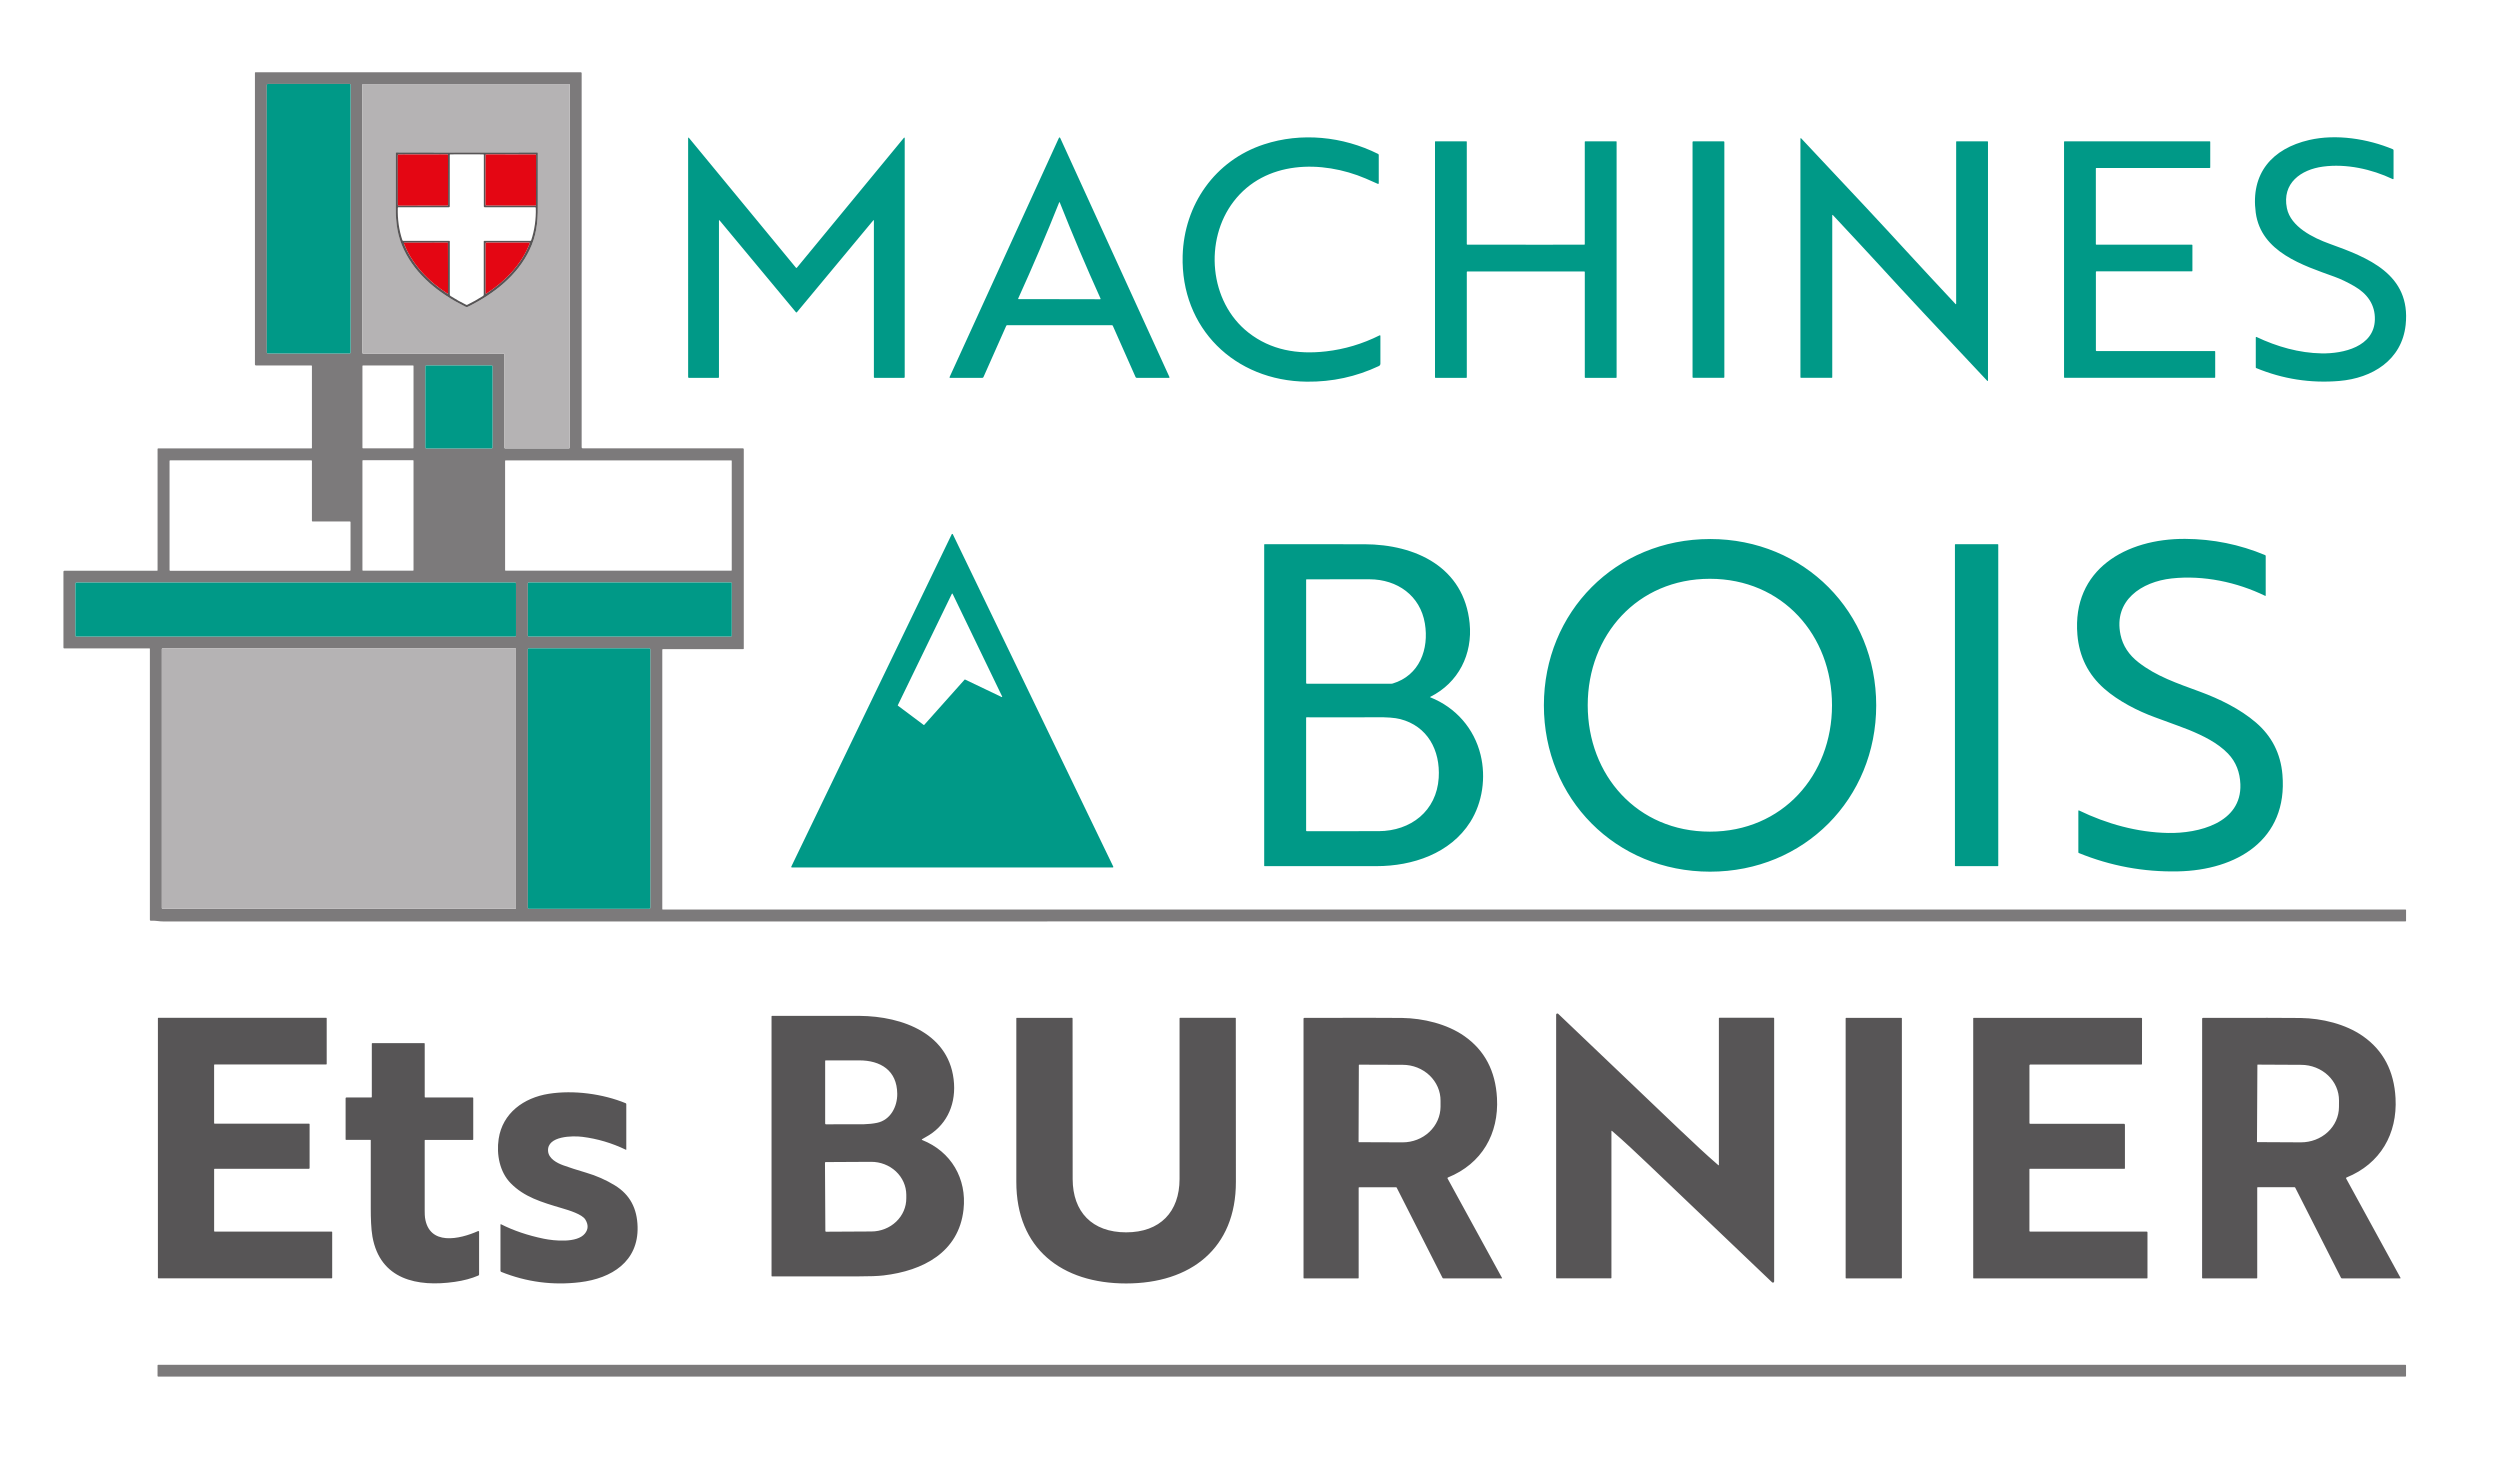<?xml version="1.0" encoding="UTF-8"?>
<svg id="Calque_1" xmlns="http://www.w3.org/2000/svg" version="1.1" viewBox="0 0 112 66">
  <!-- Generator: Adobe Illustrator 29.8.1, SVG Export Plug-In . SVG Version: 2.1.1 Build 2)  -->
  <defs>
    <style>
      .st0 {
        fill: #e40613;
      }

      .st1 {
        fill: #575556;
      }

      .st2 {
        fill: #009987;
      }

      .st3 {
        fill: #7c7a7b;
      }

      .st4 {
        fill: #b5b3b4;
      }
    </style>
  </defs>
  <path class="st3" d="M6.715,41.208v-12.142s-.002-.01-.006-.013c-.004-.003-.008-.005-.013-.005h-3.822c-.008,0-.017-.003-.023-.009-.006-.006-.009-.014-.009-.023v-3.408c0-.01.004-.02.011-.027.007-.007.017-.011.027-.011h4.156c.006,0,.012-.002.016-.006.004-.004.007-.01.007-.015v-5.434c0-.007.003-.014.008-.019.005-.005.012-.008.019-.008h6.864c.006,0,.012-.003.017-.007.004-.005.007-.011.007-.017v-3.666c0-.007-.003-.014-.007-.018-.005-.005-.011-.008-.018-.008h-2.483c-.012,0-.024-.005-.032-.013-.009-.008-.013-.02-.013-.032V3.261c0-.006.003-.013.007-.017.005-.005.011-.007.018-.007h14.575c.01,0,.019.004.026.011.007.007.011.016.011.025v16.771c0,.011.004.021.012.029.008.008.018.012.029.012h7.182c.01,0,.021.004.028.012.007.007.012.017.012.028v8.931c0,.006-.002.012-.007.017-.005.004-.01.007-.017.007h-3.597c-.008,0-.015.003-.021.009-.005.005-.009.013-.009.02v11.62c0,.005.002.01.006.013.004.004.009.006.014.006h78.076s.006,0,.009.002c.003.001.006.003.009.006.002.002.004.005.005.008,0,.003.002.006.002.01v.479c0,.007-.003.013-.007.018-.005.005-.012.007-.018.007-34.184-.002-67.665,0-100.443.004-.204,0-.376-.047-.562-.032-.006,0-.011,0-.017-.002s-.01-.005-.015-.008c-.004-.004-.008-.008-.01-.014-.002-.005-.003-.011-.003-.016ZM15.707,3.811c0-.007-.001-.013-.004-.019-.002-.006-.006-.012-.011-.016-.005-.005-.01-.008-.016-.011-.006-.003-.013-.004-.019-.004h-3.654c-.007,0-.013.001-.019.004-.006.003-.012.006-.016.011-.005.005-.008.01-.011.016-.002.006-.004.013-.004.019v11.975c0,.013.005.026.015.035.01.009.022.015.036.015h3.654c.007,0,.013-.001.019-.004.006-.002.012-.006.016-.011.005-.005.008-.01.011-.016.003-.006.004-.013.004-.019V3.811ZM22.598,20.057c0,.008.003.016.009.022.006.006.014.009.022.009h2.862c.008,0,.016-.003.022-.009.006-.006.009-.013.009-.022V3.796c0-.008-.003-.016-.009-.022-.006-.006-.014-.009-.022-.009h-9.225c-.008,0-.016.003-.022.009-.006.006-.009.014-.009.022v12.015c0,.008.003.016.009.022.006.006.014.009.022.009h6.301c.008,0,.016.003.022.009.006.006.009.013.009.022v4.185ZM18.526,16.396c0-.007-.003-.013-.007-.017-.005-.005-.011-.007-.018-.007h-2.239c-.007,0-.013.003-.018.007-.005.005-.007.011-.007.017v3.663s0,.007.002.01c.001.003.003.006.005.008.002.002.005.004.008.005.003.001.006.002.01.002h2.239s.007,0,.01-.002c.003-.001.006-.003.008-.005.002-.002.004-.005.005-.008.001-.003.002-.006.002-.01v-3.663ZM22.066,16.418c0-.006-.001-.012-.003-.017-.002-.005-.006-.01-.01-.015s-.009-.007-.015-.01c-.005-.002-.011-.003-.017-.003h-2.917c-.006,0-.012.001-.017.003-.005.002-.01.006-.015.01-.004.004-.008.009-.01.015-.002.006-.003.011-.003.017v3.628c0,.012.005.024.013.032.009.008.02.013.032.013h2.917c.012,0,.024-.005.032-.013s.013-.02.013-.032v-3.628ZM7.596,25.543c0,.007.003.014.008.02.005.005.012.008.02.008h8.052c.007,0,.014-.003.02-.008.005-.005.008-.012.008-.02v-2.154c0-.007-.003-.014-.008-.019-.005-.005-.012-.008-.02-.008h-1.674c-.007,0-.014-.003-.02-.008-.005-.005-.008-.012-.008-.02v-2.684c0-.007-.003-.014-.008-.019-.005-.005-.012-.008-.02-.008h-6.322c-.007,0-.014.003-.02.008-.005.005-.008.012-.008.019v4.893ZM18.526,20.642c0-.007-.003-.013-.007-.018-.005-.005-.011-.007-.018-.007h-2.239c-.007,0-.013.003-.018.007-.005.005-.007.011-.007.018v4.9c0,.007.003.013.007.018.005.005.011.007.018.007h2.239c.007,0,.013-.003.018-.007.005-.005.007-.011.007-.018v-4.9ZM32.782,20.648s0-.006-.002-.009c-.001-.003-.003-.005-.005-.007-.002-.002-.005-.004-.007-.005-.003-.001-.006-.002-.009-.002h-10.108c-.006,0-.012.002-.016.007-.004.004-.007.01-.007.016v4.895c0,.006.002.012.007.016.004.004.01.007.016.007h10.108s.006,0,.009-.002c.003-.001.005-.003.007-.005.002-.002.004-.005.005-.007.001-.003.002-.006.002-.009v-4.895ZM23.117,26.146c0-.013-.005-.024-.014-.033s-.021-.014-.034-.014H3.425c-.013,0-.025.005-.034.014-.009.009-.014.021-.014.033v2.325c0,.013.005.024.014.033.009.009.021.014.034.014h19.644c.013,0,.025-.005.034-.014.009-.009.014-.021.014-.033v-2.325ZM32.782,26.138c0-.012-.005-.023-.013-.031-.008-.008-.019-.013-.031-.013h-9.047c-.006,0-.011.001-.017.003-.005.002-.01.005-.014.009-.004.004-.007.009-.01.014-.002.005-.003.011-.003.017v2.336c0,.006.001.011.003.017.002.005.005.01.01.014.004.004.009.007.014.009.005.002.011.003.017.003h9.047c.012,0,.023-.005.031-.013.008-.008.013-.019.013-.031v-2.336ZM23.115,29.075c0-.007-.003-.015-.008-.02-.005-.005-.013-.008-.02-.008H7.278c-.008,0-.015.003-.02.008-.005.005-.008.013-.008.02v11.609c0,.007.003.015.008.02.005.005.013.008.02.008h15.809c.007,0,.015-.003.02-.008.005-.005.008-.013.008-.02v-11.609ZM29.134,29.094c0-.013-.005-.025-.014-.034-.009-.009-.021-.014-.034-.014h-5.391c-.013,0-.025.005-.034.014-.009.009-.014.021-.014.034v11.572c0,.013.005.025.014.034.009.009.021.014.034.014h5.391c.013,0,.025-.005.034-.014.009-.009.014-.021.014-.034v-11.572Z"/>
  <path class="st2" d="M15.656,3.761h-3.654c-.028,0-.05.022-.05.05v11.975c0,.028.023.05.05.05h3.654c.028,0,.05-.022.05-.05V3.811c0-.028-.023-.05-.05-.05Z"/>
  <path class="st4" d="M22.598,20.057v-4.185c0-.008-.003-.016-.009-.022-.006-.006-.014-.009-.022-.009h-6.301c-.008,0-.016-.003-.022-.009-.006-.006-.009-.014-.009-.022V3.796c0-.008.003-.016.009-.022.006-.006.014-.009.022-.009h9.225c.008,0,.016.003.022.009.006.006.009.014.009.022v16.261c0,.008-.003.016-.009.022-.006.006-.014.009-.022.009h-2.862c-.008,0-.016-.003-.022-.009-.006-.006-.009-.013-.009-.022ZM20.911,13.758c.017,0,.047-.01.088-.031,1.15-.576,2.181-1.391,2.726-2.53.291-.608.375-1.202.368-1.928-.004-.404-.004-1.208,0-2.412,0-.007-.003-.013-.007-.018-.005-.005-.011-.007-.018-.007-.477.003-1.528.004-3.154.004-1.625,0-2.676-.003-3.153-.006-.007,0-.013.003-.018.007-.005.005-.007.011-.007.018.002,1.204.001,2.008-.002,2.412-.008.726.076,1.32.366,1.928.543,1.139,1.574,1.955,2.724,2.532.042.021.071.031.089.031Z"/>
  <path class="st2" d="M47.468,6.155c.012,0,.024.014.037.042,2.764,6.054,4.393,9.62,4.887,10.697.002.004.002.007.002.011,0,.004-.002.008-.004.011-.002.003-.005.006-.008.008-.003.002-.007.003-.011.003h-1.446c-.011,0-.022-.003-.031-.009-.009-.006-.016-.014-.02-.024l-1.019-2.298c-.003-.008-.009-.014-.016-.019-.007-.005-.015-.008-.023-.008-.002,0-.785,0-2.349,0-1.563,0-2.346,0-2.349,0-.008,0-.016.003-.023.008-.007.005-.012.011-.016.019l-1.02,2.298c-.004.01-.011.018-.02.024-.009.006-.02.009-.031.009h-1.446s-.008-.001-.011-.003c-.003-.002-.006-.005-.008-.008-.002-.003-.003-.007-.004-.011,0-.004,0-.008.002-.011.495-1.077,2.125-4.643,4.889-10.696.013-.028.026-.042.037-.042ZM47.46,13.403c.838,0,1.446.002,1.824.003.004,0,.007,0,.01-.002.003-.002.006-.004.008-.007.002-.003.003-.006.004-.01,0-.004,0-.007-.002-.011-.654-1.448-1.262-2.883-1.825-4.304-.004-.011-.009-.016-.015-.016-.006,0-.011.005-.015.016-.565,1.42-1.176,2.853-1.833,4.299-.001.003-.002.007-.002.011,0,.004.001.007.003.01.002.003.005.005.008.007.003.002.007.002.01.002.378,0,.985,0,1.823,0ZM35.679,12.002c.01,0,.016-.002.019-.006,2.302-2.791,3.902-4.733,4.799-5.824.003-.003.006-.005.01-.006.004-.001.008,0,.012,0,.004.001.007.004.009.007.002.003.003.007.003.011v10.712c0,.008-.003.016-.009.022-.006.006-.014.009-.022.009h-1.322c-.007,0-.014-.003-.02-.008-.005-.005-.008-.012-.008-.02v-7.019s0-.006-.002-.009c-.002-.003-.004-.005-.007-.006-.003-.001-.006-.001-.009,0-.003,0-.006.003-.008.005-1.486,1.789-2.628,3.163-3.427,4.123,0,0-.003.001-.008.002-.003.001-.006.002-.009.002-.003,0-.006,0-.009-.002-.006-.001-.009-.002-.009-.002-.799-.96-1.942-2.334-3.428-4.123-.002-.003-.005-.004-.007-.005-.003,0-.006,0-.009,0-.003.001-.006.003-.007.006-.002.003-.003.006-.002.009v7.019c0,.007-.002.015-.008.02-.005.005-.012.008-.02.008h-1.322c-.008,0-.016-.003-.022-.009-.006-.006-.009-.014-.009-.022V6.185s0-.008.002-.011c.002-.003.005-.006.009-.007.004-.001.008-.002.012,0,.004.001.007.003.01.006.898,1.091,2.499,3.032,4.801,5.824.003.004.009.006.02.006ZM61.727,8.237c-.155-.072-.335-.151-.54-.238-1.975-.841-4.508-.812-5.919,1.026-1.326,1.728-1.103,4.491.663,5.876,1.003.787,2.197.986,3.47.841.836-.095,1.638-.335,2.404-.718.004-.002.008-.003.013-.003.004,0,.009.002.012.004.004.002.007.005.009.009.002.004.003.008.003.012v1.247c0,.022-.006.044-.018.062-.012.019-.029.033-.049.043-1.018.48-2.094.713-3.229.701-3.237-.035-5.654-2.396-5.563-5.644.064-2.281,1.442-4.267,3.645-4.988,1.662-.545,3.522-.364,5.11.428.009.005.017.012.022.02.005.009.008.019.008.029v1.267s-.001.009-.004.013c-.002.004-.006.008-.01.01-.004.003-.009.004-.013.004-.005,0-.009,0-.014-.002ZM84.366,12.062c-.745-.817-1.504-1.619-2.253-2.427-.002-.002-.005-.004-.008-.005-.003,0-.007,0-.01,0-.003.001-.006.003-.007.006-.002.003-.003.006-.003.009v7.258s0,.006-.002.009c-.001.003-.003.005-.005.007-.002.002-.005.004-.007.005-.003.001-.006.002-.009.002h-1.378c-.007,0-.013-.003-.018-.007-.005-.005-.007-.011-.007-.017V6.209s.002-.008.004-.011c.002-.003.005-.006.009-.007.004-.001.007-.002.011,0,.004,0,.007.003.009.006,2.247,2.385,3.801,4.052,4.664,4.998.744.817,1.504,1.619,2.253,2.427.002.002.005.004.008.005.003,0,.007,0,.009,0,.003-.001.006-.003.007-.006.002-.003.003-.006.003-.009v-7.258s0-.006.002-.009c.001-.003.003-.005.005-.007.002-.002.005-.004.007-.005.003-.001.006-.002.009-.002h1.378c.007,0,.013.003.018.007.005.005.007.011.007.017v10.693s-.001.007-.004.011c-.002.003-.005.006-.009.007-.003.001-.007.002-.011,0-.004,0-.007-.003-.01-.006-2.247-2.385-3.801-4.052-4.663-4.998ZM107.192,8.023c-.952-.452-2.087-.697-3.121-.559-.991.132-1.846.743-1.618,1.864.17.835,1.179,1.329,1.909,1.592,1.712.618,3.656,1.359,3.411,3.637-.171,1.579-1.497,2.386-2.975,2.51-1.286.108-2.526-.085-3.721-.578-.005-.002-.01-.006-.013-.011-.003-.005-.005-.01-.005-.016v-1.345s0-.008.003-.011c.002-.003.005-.006.008-.008.003-.002.007-.003.011-.003s.008,0,.011.002c.916.434,1.911.718,2.918.735.967.017,2.349-.297,2.384-1.508.019-.675-.341-1.166-.915-1.499-.318-.184-.617-.327-.899-.429-1.404-.508-3.285-1.097-3.523-2.869-.236-1.76.734-2.87,2.394-3.255,1.206-.28,2.623-.055,3.746.413.01.004.019.011.025.02s.009.02.009.031v1.264s0,.009-.003.013c-.002.004-.006.007-.009.01-.004.002-.009.004-.013.004-.005,0-.01,0-.014-.003ZM68.354,10.963c1.495,0,2.369,0,2.621-.001.006,0,.012-.003.016-.007.004-.004.007-.01.007-.016v-4.586c0-.006.002-.011.007-.015.004-.004.01-.006.016-.006h1.386s.009.002.012.005c.003.003.005.008.005.012v10.555c0,.006-.003.012-.007.017-.005.004-.011.007-.017.007h-1.376c-.007,0-.013-.003-.018-.007-.005-.005-.007-.011-.007-.017v-4.718c0-.006-.003-.012-.007-.017-.005-.005-.011-.007-.017-.007-.079-.002-.952-.002-2.619-.002s-2.54,0-2.619.002c-.007,0-.013.003-.017.007-.005.004-.007.01-.007.017v4.718c0,.007-.003.013-.007.017-.005.005-.011.007-.018.007h-1.376c-.006,0-.012-.002-.017-.007-.005-.004-.007-.01-.007-.017V6.348s.002-.009.005-.012c.003-.003.008-.005.012-.005h1.386c.006,0,.011.002.015.006.004.004.006.01.006.015v4.586c0,.006.002.011.007.016.004.004.01.007.016.007.252,0,1.126.001,2.62.001ZM77.221,6.332h-1.365c-.017,0-.03.013-.03.03v10.535c0,.017.014.03.03.03h1.365c.017,0,.03-.014.03-.03V6.362c0-.017-.014-.03-.03-.03ZM93.919,15.727h5.297c.007,0,.013.003.018.007.005.005.007.011.007.018v1.149c0,.007-.003.013-.007.018-.005.005-.011.007-.018.007h-6.722c-.007,0-.013-.003-.018-.007-.005-.005-.007-.011-.007-.018V6.356c0-.007.003-.013.007-.018.005-.005.011-.007.018-.007h6.499s.007,0,.01.002c.003.001.006.003.008.005.002.002.004.005.006.008.001.003.002.006.002.01v1.144s0,.007-.002.01c-.001.003-.003.006-.006.008-.002.002-.005.004-.008.005-.003.001-.006.002-.01.002h-5.074c-.007,0-.013.003-.018.007-.005.005-.007.011-.007.018v3.387c0,.007.003.013.007.018.005.005.011.007.018.007h4.275s.007,0,.01.002c.003.001.006.003.008.005.002.002.004.005.006.008.001.003.002.006.002.01v1.145c0,.007-.003.013-.007.018-.005.005-.011.007-.018.007h-4.274c-.007,0-.013.003-.018.007-.005.005-.007.011-.007.018v3.518c0,.007.003.013.007.018.005.005.011.007.018.007Z"/>
  <g>
    <path class="st1" d="M20.914,6.835c1.625,0,2.677,0,3.154-.004.007,0,.013.003.018.007.005.005.007.011.007.018-.003,1.204-.003,2.008,0,2.412.007.726-.077,1.32-.368,1.928-.545,1.139-1.576,1.954-2.726,2.53-.042.021-.071.031-.088.031-.018,0-.047-.01-.089-.031-1.15-.577-2.18-1.392-2.724-2.532-.29-.608-.375-1.202-.366-1.928.004-.404.004-1.208.002-2.412,0-.007.003-.013.007-.018.005-.005.011-.007.018-.007.477.003,1.528.005,3.153.006ZM20.07,6.949s0-.008-.002-.012-.004-.007-.007-.01c-.003-.003-.007-.005-.01-.007-.004-.002-.008-.002-.012-.002l-2.187.004s-.008,0-.012.002c-.004.002-.007.004-.01.007-.003.003-.005.006-.007.01-.002.004-.002.008-.002.012l.004,2.225s0,.008.002.012.004.007.007.01c.003.003.007.005.01.007.004.002.008.002.012.002l2.187-.004s.008,0,.012-.002c.004-.002.007-.004.01-.007.003-.003.005-.006.007-.01.002-.004.002-.008.002-.012l-.004-2.225ZM20.913,13.657h.016c.23-.111.467-.244.71-.398.01-.006.019-.015.024-.025s.009-.022.009-.034v-2.387c0-.006.002-.011.006-.015.004-.004.01-.006.016-.006h2.06c.01,0,.02-.003.028-.009.008-.006.014-.014.017-.023.15-.454.219-.937.205-1.447,0-.008-.003-.015-.009-.02-.006-.005-.013-.008-.021-.008h-2.261c-.01,0-.019-.004-.026-.011s-.011-.016-.011-.026v-2.308c0-.006-.002-.012-.007-.017-.004-.005-.01-.007-.017-.007-.093-.002-.34-.002-.739-.002s-.646,0-.739.002c-.006,0-.012.003-.017.007-.004.004-.007.01-.007.016v2.308c0,.01-.004.019-.011.026-.007.007-.017.011-.026.011h-2.261c-.008,0-.015.002-.021.008-.006.005-.009.013-.009.02-.014.51.054.993.204,1.447.003.01.009.018.017.024.008.006.018.009.028.009h2.06c.006,0,.011.003.015.007.004.004.006.009.006.015v2.387c0,.012.002.024.008.034.006.01.014.019.024.025.244.155.48.287.71.398,0,0,.006,0,.017,0ZM24.016,6.944s0-.006-.002-.009-.003-.005-.005-.008c-.002-.002-.005-.004-.008-.005-.003-.001-.006-.002-.009-.002l-2.213-.004s-.006,0-.009.002c-.003.001-.005.003-.008.005-.002.002-.004.005-.005.008-.001.003-.002.006-.002.009l-.004,2.241s0,.006.002.009c.001.003.003.005.005.008.002.002.005.004.008.005s.006.002.009.002l2.213.004s.006,0,.009-.002c.003-.001.006-.003.008-.005.002-.002.004-.005.005-.008.001-.003.002-.006.002-.009l.004-2.241ZM20.072,13.138l-.004-2.241s0-.007-.002-.011-.003-.006-.006-.009c-.002-.003-.006-.005-.009-.006-.003-.001-.007-.002-.011-.002l-1.915.003s-.01.001-.014.004c-.004.002-.008.006-.011.01-.003.004-.004.009-.005.014,0,.005,0,.01.002.014.361.93,1.106,1.702,1.947,2.239.003.002.006.003.009.003.003,0,.006,0,.009-.002.003-.002.005-.004.007-.007.002-.003.003-.006.003-.009ZM21.756,13.138s0,.006.003.009c.002.003.004.005.007.007.003.002.006.002.009.002.003,0,.006,0,.009-.003.841-.538,1.586-1.313,1.945-2.245.002-.005.002-.01.002-.014,0-.005-.002-.009-.005-.014-.003-.004-.006-.007-.011-.01-.004-.002-.009-.003-.014-.003h-1.918c-.007,0-.014.003-.019.008-.005.005-.008.012-.008.019v2.243Z"/>
    <path class="st0" d="M20.038,6.918l-2.187.004c-.018,0-.032.014-.032.032l.004,2.225c0,.018.014.032.032.032l2.187-.004c.018,0,.032-.014.032-.032l-.004-2.225c0-.018-.014-.032-.032-.032ZM23.992,6.921l-2.213-.004c-.013,0-.024.01-.024.023l-.004,2.241c0,.013.011.024.024.024l2.213.004c.013,0,.024-.01.024-.023l.004-2.241c0-.013-.011-.024-.024-.024ZM20.072,13.138s0,.006-.003.009c-.002.003-.004.005-.007.007-.003.002-.006.002-.009.002-.003,0-.006,0-.009-.003-.841-.536-1.586-1.309-1.947-2.239-.002-.004-.002-.009-.002-.014s.002-.01.005-.014c.003-.004.006-.007.011-.01.004-.002.009-.003.014-.004l1.915-.003s.007,0,.011.002c.003.001.007.003.009.006s.005.006.006.009.002.007.002.011l.004,2.241ZM21.756,13.138v-2.243c0-.007.003-.014.008-.019.005-.005.012-.008.019-.008h1.918s.01.001.014.003c.004.002.008.006.011.01.003.004.004.009.005.014,0,.005,0,.01-.002.014-.359.932-1.104,1.707-1.945,2.245-.003.002-.006.003-.009.003-.003,0-.006,0-.009-.002-.003-.002-.005-.004-.007-.007-.002-.003-.003-.006-.003-.009Z"/>
  </g>
  <path class="st2" d="M22.02,16.372h-2.917c-.025,0-.046.02-.046.045v3.628c0,.025.02.045.046.045h2.917c.025,0,.046-.02.046-.045v-3.628c0-.025-.02-.045-.046-.045Z"/>
  <path class="st2" d="M35.45,38.824l7.187-14.889s.006-.008.01-.011c.004-.003.009-.004.015-.004.005,0,.01.001.015.004.004.003.008.007.01.011l7.187,14.889s.003.009.003.014-.002.009-.004.013c-.003.004-.006.007-.01.009-.004.002-.009.003-.014.003h-14.373s-.009-.001-.014-.003c-.004-.002-.008-.005-.01-.009-.003-.004-.004-.008-.004-.013,0-.005,0-.009.003-.014ZM43.213,30.448s.006-.005.01-.006c.004,0,.008,0,.012.001l1.637.783s.007.002.011.002c.004,0,.007-.002.01-.005.003-.003.005-.006.005-.01,0-.004,0-.008-.002-.011l-2.219-4.599s-.004-.006-.007-.007c-.003-.002-.006-.003-.01-.003-.003,0-.007,0-.01.003-.003.002-.005.004-.007.007l-2.421,4.99s-.002.008-.001.012c0,.004.003.008.007.01l1.152.862s.008.004.013.004c.005,0,.009-.002.012-.006l1.807-2.026Z"/>
  <path class="st2" d="M76.612,24.148c4.226.001,7.443,3.277,7.442,7.454-.001,4.176-3.219,7.45-7.446,7.449-4.226-.001-7.443-3.277-7.442-7.453.001-4.176,3.219-7.451,7.446-7.449ZM71.13,31.593c0,3.137,2.22,5.664,5.471,5.665,3.252,0,5.473-2.526,5.473-5.663,0-3.137-2.22-5.664-5.471-5.665-3.251,0-5.473,2.526-5.473,5.663ZM93.11,36.325s.001-.006.003-.009c.002-.003.004-.005.007-.007.003-.002.006-.003.009-.003.003,0,.006,0,.009.002,1.246.602,2.609.982,3.987,1.009,1.358.028,3.311-.445,3.244-2.184-.02-.523-.187-.993-.557-1.376-.468-.484-1.117-.798-1.748-1.058-.141-.058-.65-.247-1.53-.568-.754-.275-1.628-.719-2.262-1.277-.721-.634-1.122-1.439-1.204-2.414-.246-2.935,2.184-4.314,4.829-4.298,1.244.007,2.436.249,3.578.725.009.003.016.01.021.017.005.008.008.017.008.026v1.769s0,.006-.002.008c-.002.003-.004.005-.006.006-.002.002-.005.002-.008.003-.003,0-.006,0-.008-.002-1.26-.613-2.763-.935-4.188-.78-1.35.147-2.615.986-2.292,2.526.102.485.371.897.808,1.236.798.621,1.708.928,2.762,1.316.849.313,1.784.764,2.5,1.381.708.61,1.102,1.386,1.183,2.328.251,2.931-2.063,4.286-4.683,4.337-1.538.031-3.016-.243-4.437-.822-.007-.003-.013-.007-.017-.014-.004-.006-.006-.013-.006-.021v-1.859ZM64.077,31.22s-.004.002-.005.004c-.001.002-.002.004-.002.006,0,.002.001.004.002.006.001.002.003.003.006.004,1.143.454,1.966,1.399,2.253,2.579.245,1.007.088,2.132-.462,3.005-.894,1.415-2.589,1.978-4.195,1.979-1.874.001-3.547.001-5.021,0-.004,0-.009-.002-.012-.005-.003-.003-.005-.008-.005-.012v-14.387s.002-.01.006-.013c.004-.004.008-.005.013-.005,2.271-.002,3.761-.002,4.47.001,2.297.008,4.463,1.024,4.715,3.539.139,1.386-.497,2.666-1.764,3.298ZM58.546,30.632h3.783c.02,0,.041-.003.06-.009,1.204-.36,1.639-1.539,1.445-2.696-.209-1.246-1.237-1.969-2.472-1.975-.717-.004-1.659-.003-2.825.001-.006,0-.011.002-.015.006-.004.004-.007.01-.007.015v4.625c0,.008.003.017.009.022.006.006.014.009.022.009ZM58.542,37.237c1.007.004,2.08.003,3.22-.001,1.443-.006,2.597-.902,2.692-2.387.079-1.246-.509-2.321-1.724-2.634-.241-.062-.608-.089-1.099-.082-.317.005-1.35.006-3.097.002-.005,0-.01.002-.014.006-.004.004-.006.009-.006.014v5.055c0,.007.003.014.008.019.005.005.012.008.019.008ZM89.501,24.381h-1.899c-.012,0-.021.009-.021.021v14.381c0,.012.009.021.021.021h1.899c.012,0,.021-.009.021-.021v-14.381c0-.012-.01-.021-.021-.021Z"/>
  <path class="st2" d="M23.07,26.099H3.425c-.026,0-.047.021-.047.047v2.325c0,.026.021.047.047.047h19.644c.026,0,.047-.021.047-.047v-2.325c0-.026-.021-.047-.047-.047Z"/>
  <path class="st2" d="M32.738,26.094h-9.046c-.024,0-.044.019-.044.043v2.337c0,.024.02.043.044.043h9.046c.024,0,.044-.019.044-.043v-2.337c0-.024-.02-.043-.044-.043Z"/>
  <path class="st4" d="M23.087,29.047H7.278c-.016,0-.028.013-.028.028v11.609c0,.016.013.028.028.028h15.809c.016,0,.028-.013.028-.028v-11.609c0-.016-.013-.028-.028-.028Z"/>
  <path class="st2" d="M29.086,29.046h-5.391c-.027,0-.048.021-.048.048v11.572c0,.026.021.048.048.048h5.391c.027,0,.048-.021.048-.048v-11.572c0-.026-.021-.048-.048-.048Z"/>
  <path class="st1" d="M75.336,50.689c.544.515,1.08,1.025,1.646,1.512.002.002.005.003.008.004.003,0,.006,0,.008-.001s.005-.003.006-.006c.002-.002.002-.005.002-.008v-6.569c0-.007.003-.013.007-.018.005-.005.011-.007.018-.007h2.427c.007,0,.013.002.017.007.005.004.007.011.007.017v11.788c0,.011-.003.021-.009.03-.006.009-.014.016-.024.02-.01.004-.021.006-.032.004-.011-.002-.021-.007-.028-.014-1.852-1.755-3.687-3.527-5.526-5.271-.543-.515-1.08-1.025-1.646-1.513-.002-.002-.005-.003-.008-.004-.003,0-.006,0-.008.001-.003.001-.005.003-.007.006-.002.003-.002.005-.002.008v6.569s0,.007-.002.01c-.001.003-.003.006-.006.008-.002.002-.005.004-.008.006-.003.001-.006.002-.01.002h-2.427c-.006,0-.013-.003-.017-.007-.005-.005-.007-.011-.007-.017v-11.788c0-.011.004-.021.01-.03.006-.009.014-.016.024-.02.01-.004.021-.005.031-.003.011.002.02.007.028.014,1.852,1.754,3.687,3.527,5.526,5.271ZM13.846,52.361h-4.228c-.007,0-.013.003-.018.007-.005.005-.007.011-.007.017v2.766c0,.007.003.013.007.017.005.005.011.007.018.007h5.239c.007,0,.013.003.018.007.005.005.007.011.007.017v2.046c0,.007-.003.013-.007.017-.005.005-.011.007-.018.007h-7.758c-.007,0-.013-.003-.018-.007-.005-.005-.007-.011-.007-.017v-11.624s0-.006.002-.009c.001-.003.003-.006.005-.008.002-.002.005-.004.008-.005.003-.001.006-.002.01-.002h7.512s.007,0,.01.002c.003.001.006.003.008.005.002.002.004.005.005.008.001.003.002.006.002.009v2.042s0,.006-.002.009c-.001.003-.003.006-.005.008s-.005.004-.008.005c-.003.001-.006.002-.01.002h-4.994c-.007,0-.013.003-.018.007-.005.005-.007.011-.007.017v2.605c0,.007.003.013.007.018.005.005.011.007.018.007h4.228c.007,0,.013.003.018.007.005.005.007.011.007.018v1.966c0,.007-.003.013-.007.017-.005.005-.011.007-.018.007ZM41.308,51.07c1.306.518,2.011,1.734,1.858,3.119-.213,1.919-1.82,2.742-3.582,2.95-.247.029-.626.044-1.137.043-.836-.001-2.123-.001-3.861,0-.006,0-.011-.002-.015-.006s-.006-.009-.006-.015v-11.627c0-.006.002-.013.007-.017.004-.005.011-.007.017-.007,2.264-.002,3.572-.002,3.924.001,1.922.016,4.092.803,4.228,3.043.062,1.024-.388,1.915-1.275,2.391-.08.043-.134.074-.161.093-.003.002-.005.005-.006.008-.001.003-.002.006-.001.01,0,.003.002.006.004.009.002.003.005.005.008.006ZM36.967,47.531v2.804c0,.009.004.017.01.024.006.006.015.01.024.01.982.002,1.545.002,1.689-.002.226-.006.427-.028.604-.065.604-.127.908-.726.903-1.299-.009-1.055-.756-1.501-1.709-1.498-.572.002-1.07.003-1.494,0-.004,0-.007,0-.01.002-.003.001-.006.003-.009.006-.002.002-.004.005-.006.008-.001.003-.002.007-.002.01ZM36.959,52.094l.017,3.056c0,.008.003.016.009.022.006.006.014.009.022.009l2.035-.011c.206,0,.41-.04.6-.116.19-.075.362-.185.507-.324.145-.138.26-.302.337-.482.078-.18.117-.373.116-.568v-.157c-.003-.393-.171-.769-.466-1.045-.296-.276-.695-.43-1.111-.428l-2.035.011c-.008,0-.016.003-.022.009-.006.006-.009.014-.009.022ZM50.449,55.209c1.528,0,2.393-.921,2.395-2.386.002-1.433.002-3.833,0-7.201,0-.006.003-.013.007-.017.005-.005.011-.007.018-.007h2.474c.005,0,.011.002.015.006.004.004.006.009.006.014,0,3.65.001,6.091.004,7.323.006,2.995-2.034,4.557-4.917,4.558-2.884,0-4.924-1.56-4.92-4.555.001-1.232.001-3.673,0-7.322,0-.003,0-.005.002-.008.001-.002.003-.005.004-.007.002-.002.004-.003.007-.005.003,0,.005-.001.008-.001l2.474-.002c.007,0,.013.003.018.007.005.005.007.011.007.017,0,3.368,0,5.768.004,7.201.003,1.465.869,2.385,2.396,2.385ZM67.291,57.245s.002.006.002.009c0,.003,0,.006-.003.009-.002.003-.004.005-.007.007-.003.002-.006.003-.009.003h-2.606c-.009,0-.018-.003-.026-.007-.008-.005-.014-.012-.019-.02l-2.05-4.038c-.003-.006-.007-.011-.013-.014-.006-.003-.012-.005-.019-.005h-1.649c-.006,0-.012.002-.017.007-.004.005-.007.01-.007.017v4.039c0,.006-.002.011-.007.015-.004.004-.01.006-.016.006h-2.423c-.006,0-.013-.002-.017-.007-.005-.004-.007-.01-.007-.017v-11.614c0-.009.004-.018.01-.024.007-.006.015-.01.025-.01,2.408-.005,3.868-.004,4.379.003.947.014,2.012.267,2.792.814.908.637,1.395,1.561,1.461,2.774.087,1.599-.674,2.941-2.196,3.559-.004.002-.008.004-.012.008-.003.003-.006.007-.007.012-.002.004-.002.009-.002.014,0,.005.002.009.004.013l2.436,4.449ZM60.876,47.713l-.012,3.44s.002.008.005.012.007.005.012.005l1.953.007c.45.002.882-.166,1.201-.466.319-.3.499-.707.501-1.132v-.265c.002-.211-.041-.419-.126-.614-.085-.195-.209-.372-.366-.522-.157-.149-.344-.268-.549-.35-.206-.081-.426-.124-.649-.124l-1.953-.007s-.009.002-.012.005c-.003.003-.005.007-.005.012ZM85.18,45.599h-2.471c-.013,0-.024.011-.024.023v11.626c0,.013.011.024.024.024h2.471c.013,0,.024-.011.024-.024v-11.626c0-.013-.011-.023-.024-.023ZM95.153,50.345c.012,0,.023.005.031.013.008.008.013.02.013.031v1.953s-.003.01-.006.013c-.004.004-.009.006-.014.006h-4.238c-.006,0-.011.002-.015.006s-.006.009-.006.015v2.764c0,.008.003.016.009.022.006.006.014.009.022.009h5.227c.008,0,.016.003.022.009.006.006.009.014.009.022v2.045c0,.005-.003.01-.007.014-.004.004-.009.006-.014.006h-7.765c-.006,0-.011-.002-.015-.006-.004-.004-.006-.009-.006-.015v-11.633c0-.005.003-.01.006-.013.004-.004.008-.006.013-.006h7.514c.008,0,.015.004.021.009.006.006.009.013.009.02l-.002,2.037s0,.006-.002.009c-.001.003-.003.006-.005.008-.002.002-.005.004-.008.005-.003.001-.006.002-.009.002h-4.983c-.009.001-.019.005-.025.012-.007.007-.01.016-.01.025v2.588c0,.008.003.016.009.022.006.006.013.009.021.009h4.204ZM107.544,57.245s.002.006.002.009c0,.003,0,.006-.003.009,0,.003-.004.005-.007.007-.002.002-.006.003-.009.003h-2.606c-.009,0-.018-.003-.026-.008-.008-.005-.014-.012-.019-.02l-2.049-4.038c-.003-.006-.007-.011-.013-.014-.005-.004-.012-.005-.018-.005h-1.648s-.006,0-.009.001c-.003.001-.006.003-.008.005-.002.002-.004.005-.005.008,0,.003-.002.006-.002.009v4.039c0,.006-.003.011-.008.015-.004.004-.01.006-.016.006h-2.422c-.006,0-.013-.003-.017-.007-.005-.004-.007-.01-.007-.017l.002-11.612c0-.009.004-.018.01-.024.007-.006.015-.01.025-.01,2.407-.004,3.867-.003,4.378.005.947.014,2.012.268,2.791.814.909.637,1.395,1.561,1.46,2.774.087,1.598-.674,2.94-2.196,3.558-.004.002-.008.004-.011.008-.003.003-.006.007-.007.012-.002.004-.003.009-.002.014,0,.005,0,.009.004.013l2.435,4.449ZM101.131,47.707l-.018,3.447s.002.007.004.009c.003.002.006.004.01.004l1.952.01c.45.002.883-.163,1.204-.459.32-.296.501-.7.503-1.121l.002-.295c0-.209-.042-.416-.127-.609-.084-.193-.208-.369-.365-.517-.157-.148-.344-.266-.55-.347-.206-.081-.426-.123-.65-.124l-1.952-.01s-.006.001-.009.004c-.002.002-.004.006-.004.009ZM21.463,55.176v1.919c0,.01-.003.021-.009.029-.006.009-.014.015-.023.02-.307.132-.66.227-1.061.284-1.673.24-3.341-.099-3.685-2.028-.062-.349-.075-.851-.075-1.258,0-1.065.001-2.085,0-3.058,0-.005-.002-.009-.005-.012-.003-.003-.008-.005-.013-.005h-1.086c-.006,0-.011-.002-.016-.006s-.007-.01-.007-.015v-1.845c0-.009.004-.018.01-.024.007-.006.015-.01.024-.01h1.114c.007,0,.014-.003.018-.007.005-.005.008-.011.008-.018v-2.383s0-.007.002-.01c.001-.003.003-.006.005-.008.002-.002.005-.004.008-.006.003-.001.006-.002.01-.002h2.322c.006,0,.012.002.016.007.004.004.007.01.007.016v2.386c0,.007.003.013.007.018.005.005.011.007.018.007h2.118s.008,0,.012.002c.004.002.007.004.01.007.003.003.005.006.007.01.001.004.002.008.002.012v1.848c0,.006-.002.012-.007.016-.004.004-.01.007-.016.007h-2.132c-.005,0-.01.002-.014.006-.004.004-.006.009-.006.014,0,1.509,0,2.558,0,3.148,0,.146.005.251.014.315.183,1.274,1.548.971,2.377.6.004-.002.009-.003.014-.003.005,0,.01.002.014.005.004.003.007.006.01.011.002.004.003.009.003.014ZM28.059,51.496s0,.005-.002.007c-.001.002-.003.004-.005.005-.002.001-.005.002-.007.002-.002,0-.005,0-.007-.002-.627-.302-1.277-.494-1.95-.578-.426-.053-1.582-.048-1.535.636.023.34.396.536.678.639.279.101.622.212,1.027.331.461.136.889.325,1.283.566.689.421,1.002,1.044,1.023,1.859.04,1.554-1.162,2.312-2.581,2.483-1.216.147-2.392-.007-3.528-.463-.01-.004-.019-.011-.025-.02-.006-.009-.009-.019-.009-.03v-2.067s0-.006.002-.009c.001-.003.004-.005.006-.007.003-.002.006-.003.009-.003s.006,0,.009.002c.561.284,1.198.5,1.91.647.471.097,1.495.201,1.845-.228.156-.19.163-.4.021-.631-.146-.236-.72-.411-1.047-.507-.93-.275-1.692-.503-2.298-1.121-.487-.497-.644-1.281-.538-1.984.174-1.159,1.126-1.845,2.244-2.021,1.118-.176,2.423.002,3.445.421.008.003.016.009.021.017.005.008.008.017.008.026v2.026Z"/>
  <path class="st3" d="M107.761,61.142H7.086c-.016,0-.028.013-.028.028v.474c0,.016.013.028.028.028h100.675c.016,0,.029-.013.029-.028v-.474c0-.016-.013-.028-.029-.028Z"/>
</svg>